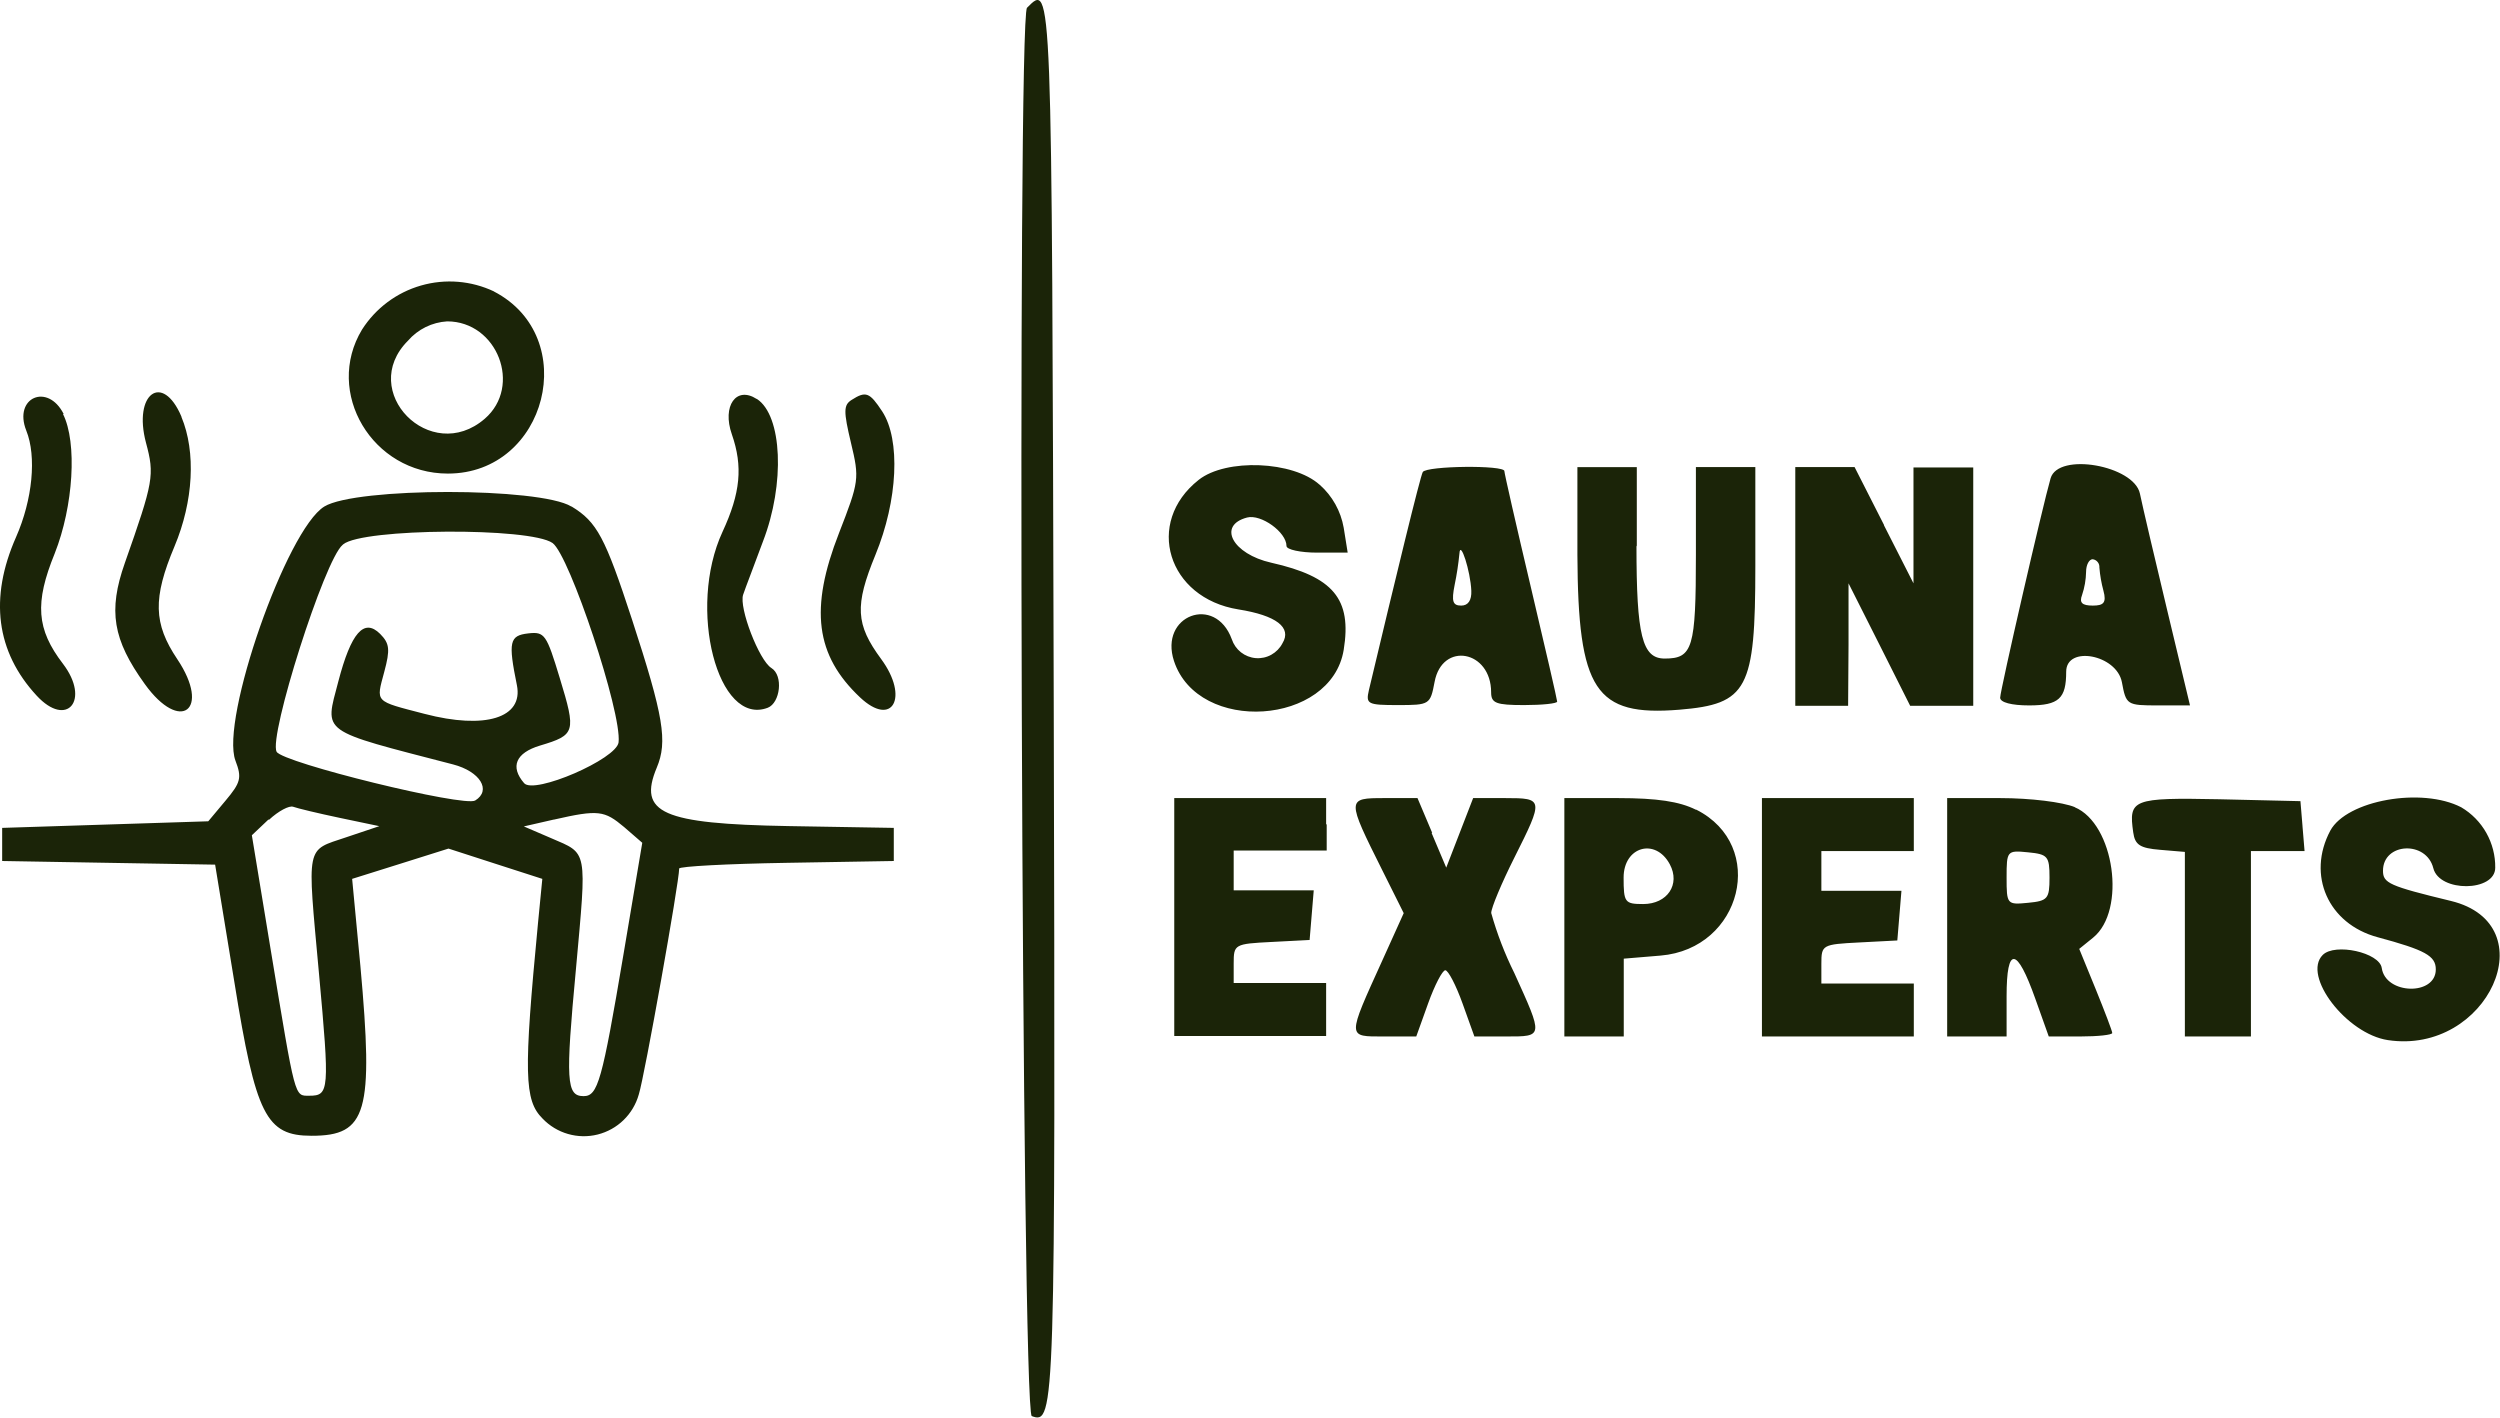 <?xml version="1.0" encoding="UTF-8"?> <svg xmlns="http://www.w3.org/2000/svg" viewBox="0 0 97 55" fill="none"><g clip-path="url(#clip0_15:104)"><path fill-rule="evenodd" clip-rule="evenodd" d="M40.885 27.344C40.953 54.82 40.937 55.282 40.033 54.945C39.639 54.794 39.457 0.693 39.848 0.302C40.828 -0.681 40.808 -0.928 40.885 27.344ZM19.165 11.31C22.563 13.073 21.224 18.375 17.378 18.375C14.445 18.375 12.574 15.225 14.047 12.787C14.576 11.958 15.389 11.351 16.332 11.079C17.275 10.807 18.285 10.889 19.172 11.31H19.165ZM15.828 13.221C13.871 15.18 16.703 18.063 18.807 16.249C20.27 14.987 19.3 12.469 17.349 12.469C17.059 12.487 16.774 12.562 16.513 12.691C16.252 12.82 16.019 13 15.828 13.221ZM2.445 16.066C3.002 17.171 2.848 19.643 2.124 21.471C1.34 23.397 1.413 24.412 2.445 25.758C3.514 27.164 2.598 28.266 1.42 26.988C-0.15 25.289 -0.422 23.205 0.622 20.841C1.263 19.386 1.426 17.713 1.019 16.705C0.51 15.42 1.852 14.842 2.47 16.063L2.445 16.066ZM7.04 16.178C7.607 17.537 7.505 19.451 6.771 21.198C5.926 23.208 5.951 24.194 6.88 25.578C8.196 27.546 7.002 28.468 5.618 26.541C4.376 24.817 4.19 23.702 4.843 21.846C5.961 18.67 6.003 18.439 5.663 17.174C5.16 15.276 6.304 14.431 7.04 16.165V16.178ZM29.366 15.478C30.352 16.12 30.467 18.773 29.602 21.011C29.282 21.885 28.92 22.81 28.834 23.073C28.664 23.577 29.452 25.623 29.929 25.918C30.406 26.214 30.269 27.273 29.791 27.46C27.848 28.205 26.659 23.606 28.033 20.636C28.731 19.13 28.831 18.102 28.395 16.849C28.011 15.751 28.565 14.968 29.356 15.478H29.366ZM34.23 15.963C34.948 17.061 34.836 19.412 33.968 21.525C33.157 23.5 33.196 24.223 34.189 25.571C35.284 27.058 34.627 28.243 33.369 27.058C31.639 25.427 31.406 23.619 32.552 20.687C33.337 18.673 33.35 18.571 33.017 17.18C32.725 15.954 32.728 15.716 33.042 15.517C33.596 15.164 33.74 15.218 34.23 15.963ZM51.204 18.808C51.695 19.243 52.023 19.832 52.136 20.478L52.29 21.442H51.105C50.464 21.442 49.916 21.326 49.916 21.185C49.916 20.648 48.93 19.939 48.386 20.08C47.226 20.385 47.822 21.496 49.324 21.833C51.736 22.376 52.456 23.24 52.136 25.212C51.659 28.153 46.49 28.497 45.551 25.648C44.968 23.876 47.153 23.054 47.793 24.801C47.859 25.001 47.983 25.178 48.148 25.309C48.314 25.439 48.514 25.518 48.724 25.535C48.934 25.552 49.145 25.506 49.329 25.403C49.513 25.3 49.663 25.146 49.76 24.958C50.131 24.348 49.523 23.879 48.049 23.645C45.305 23.205 44.405 20.279 46.509 18.619C47.575 17.777 50.176 17.884 51.201 18.808H51.204ZM58.368 18.269C58.368 18.359 58.829 20.379 59.393 22.765C59.957 25.151 60.418 27.148 60.418 27.222C60.418 27.296 59.841 27.357 59.137 27.357C58.045 27.357 57.856 27.283 57.856 26.862C57.856 25.231 55.957 24.881 55.662 26.458C55.495 27.341 55.47 27.357 54.237 27.357C53.062 27.357 52.988 27.318 53.113 26.779C54.144 22.444 55.105 18.481 55.204 18.314C55.351 18.073 58.371 18.038 58.371 18.279L58.368 18.269ZM63.495 21.169C63.495 24.672 63.717 25.552 64.591 25.552C65.68 25.552 65.801 25.144 65.801 21.519V18.121H68.107V21.975C68.107 26.753 67.806 27.318 65.158 27.537C61.891 27.803 61.228 26.792 61.203 21.528V18.124H63.508V21.204L63.495 21.169ZM73.1 20.385L74.243 22.633V20.385V18.137H76.562V27.386H74.115L72.921 25.009L71.723 22.633V25.009L71.707 27.386H69.657V18.121H71.957L73.1 20.369V20.385ZM83.028 19.149C83.131 19.643 83.611 21.695 84.095 23.709L84.972 27.37H83.733C82.522 27.37 82.493 27.35 82.33 26.471C82.128 25.398 80.168 25.029 80.168 26.063C80.168 27.097 79.89 27.37 78.73 27.37C78.048 27.37 77.606 27.254 77.606 27.071C77.606 26.795 79.265 19.582 79.563 18.558C79.861 17.533 82.797 18.063 83.028 19.149ZM22.179 19.653C23.165 20.253 23.479 20.848 24.52 24.03C25.75 27.803 25.91 28.767 25.481 29.788C24.747 31.548 25.692 31.965 30.586 32.052L34.679 32.122V33.407L30.515 33.478C28.225 33.516 26.352 33.616 26.352 33.699C26.352 34.235 25.004 41.785 24.786 42.463C24.68 42.84 24.477 43.183 24.197 43.456C23.917 43.73 23.569 43.923 23.19 44.019C22.811 44.114 22.413 44.107 22.038 43.998C21.662 43.89 21.322 43.684 21.052 43.401C20.337 42.688 20.315 41.66 20.875 35.809L21.042 34.1L19.22 33.513L17.401 32.925L15.534 33.513L13.663 34.1L13.983 37.479C14.499 43.169 14.24 44.068 12.091 44.068C10.323 44.068 9.923 43.275 9.093 38.102L8.347 33.548L4.219 33.478L0.084 33.407V32.122L4.084 31.994L8.081 31.866L8.75 31.066C9.34 30.363 9.391 30.18 9.135 29.512C8.539 27.928 11.12 20.549 12.584 19.653C13.814 18.901 20.939 18.901 22.169 19.653H22.179ZM13.295 21.14C12.594 21.708 10.413 28.577 10.733 29.168C10.96 29.595 18.012 31.326 18.438 31.059C19.079 30.665 18.627 29.932 17.577 29.659C12.36 28.304 12.597 28.478 13.125 26.448C13.622 24.544 14.124 23.972 14.749 24.595C15.117 24.968 15.143 25.196 14.909 26.069C14.589 27.27 14.509 27.187 16.469 27.697C18.823 28.314 20.312 27.855 20.056 26.586C19.713 24.9 19.767 24.659 20.494 24.576C21.135 24.502 21.205 24.614 21.721 26.316C22.361 28.413 22.326 28.516 20.956 28.927C20.011 29.21 19.783 29.749 20.337 30.388C20.728 30.835 23.927 29.451 24.001 28.802C24.133 27.649 22.099 21.541 21.439 21.069C20.562 20.453 14.073 20.494 13.317 21.12L13.295 21.14ZM56.626 21.474C56.586 21.884 56.524 22.291 56.44 22.694C56.312 23.336 56.367 23.497 56.696 23.497C56.965 23.497 57.103 23.291 57.087 22.919C57.055 22.161 56.658 20.928 56.626 21.474ZM80.94 22.19C80.934 22.496 80.881 22.799 80.783 23.089C80.671 23.384 80.783 23.497 81.199 23.497C81.616 23.497 81.741 23.391 81.613 22.919C81.533 22.625 81.481 22.323 81.456 22.02C81.462 21.943 81.439 21.867 81.39 21.807C81.342 21.747 81.272 21.708 81.196 21.698C81.055 21.698 80.94 21.92 80.94 22.19ZM51.476 31.975V33.002H47.867V34.544H50.973L50.893 35.507L50.813 36.471L49.34 36.548C47.896 36.621 47.867 36.641 47.867 37.383V38.14H51.454V40.196H45.561V30.966H51.454V31.994L51.476 31.975ZM55.544 32.315L56.114 33.664L56.636 32.315L57.158 30.966H58.407C59.893 30.966 59.899 31.002 58.756 33.279C58.263 34.261 57.859 35.224 57.859 35.424C58.084 36.227 58.385 37.008 58.756 37.755C59.886 40.247 59.893 40.215 58.435 40.215H57.206L56.745 38.93C56.492 38.224 56.19 37.646 56.078 37.646C55.966 37.646 55.665 38.224 55.412 38.93L54.951 40.215H53.705C52.254 40.215 52.258 40.302 53.644 37.244L54.464 35.43L53.638 33.776C52.242 30.982 52.242 30.966 53.718 30.966H54.999L55.569 32.315H55.544ZM65.817 31.416C68.578 32.806 67.595 36.814 64.427 37.077L63.002 37.196V40.215H60.697V30.966H62.791C64.29 30.966 65.164 31.098 65.798 31.416H65.817ZM74.256 31.994V33.022H70.669V34.563H73.776L73.696 35.526L73.616 36.49L72.142 36.567C70.698 36.641 70.669 36.66 70.669 37.402V38.16H74.256V40.215H68.363V30.966H74.256V31.994ZM80.498 31.32C82.038 31.962 82.513 35.327 81.212 36.381L80.674 36.817L81.315 38.384C81.664 39.245 81.955 40.006 81.955 40.08C81.955 40.154 81.401 40.215 80.722 40.215H79.492L78.97 38.751C78.253 36.731 77.856 36.695 77.856 38.651V40.215H75.55V30.966H77.609C78.775 30.966 80.031 31.12 80.511 31.32H80.498ZM89.337 32.058L89.417 33.022H87.336V40.215H84.773V33.054L83.813 32.973C83.031 32.909 82.836 32.781 82.769 32.296C82.586 31.011 82.737 30.944 86.112 31.011L89.257 31.085L89.337 32.048V32.058ZM95.496 31.323C95.902 31.562 96.238 31.905 96.47 32.317C96.701 32.729 96.821 33.194 96.815 33.667C96.815 34.608 94.647 34.63 94.413 33.686C94.141 32.604 92.46 32.691 92.46 33.786C92.46 34.267 92.706 34.377 95.089 34.955C98.826 35.857 96.53 40.941 92.649 40.356C91.047 40.115 89.315 37.861 90.122 37.052C90.596 36.577 92.325 36.959 92.412 37.559C92.559 38.593 94.509 38.645 94.509 37.614C94.509 37.087 94.1 36.862 92.252 36.364C90.33 35.847 89.497 33.953 90.416 32.228C91.057 31.05 93.965 30.53 95.496 31.323ZM10.413 31.801L9.772 32.408L10.509 36.885C11.47 42.684 11.418 42.514 12.001 42.514C12.776 42.514 12.792 42.318 12.376 37.768C11.915 32.691 11.847 33.025 13.436 32.485L14.717 32.055L13.186 31.734C12.344 31.557 11.53 31.361 11.377 31.303C11.223 31.246 10.803 31.467 10.441 31.805L10.413 31.801ZM21.478 31.801L20.325 32.065L21.385 32.521C22.816 33.14 22.771 32.903 22.346 37.604C21.939 41.939 21.974 42.53 22.643 42.53C23.197 42.53 23.358 41.965 24.19 37.036L24.92 32.7L24.216 32.09C23.45 31.448 23.223 31.406 21.49 31.801H21.478ZM62.996 34.049C62.996 35.013 63.041 35.077 63.755 35.077C64.693 35.077 65.206 34.316 64.789 33.535C64.232 32.495 62.996 32.848 62.996 34.049ZM77.856 34.049C77.856 35.09 77.872 35.109 78.689 35.029C79.454 34.955 79.521 34.874 79.521 34.049C79.521 33.224 79.454 33.144 78.689 33.07C77.872 32.989 77.856 33.009 77.856 34.049Z" fill="#1B2408"></path></g><defs><rect width="97" height="55" fill="white"></rect></defs></svg> 